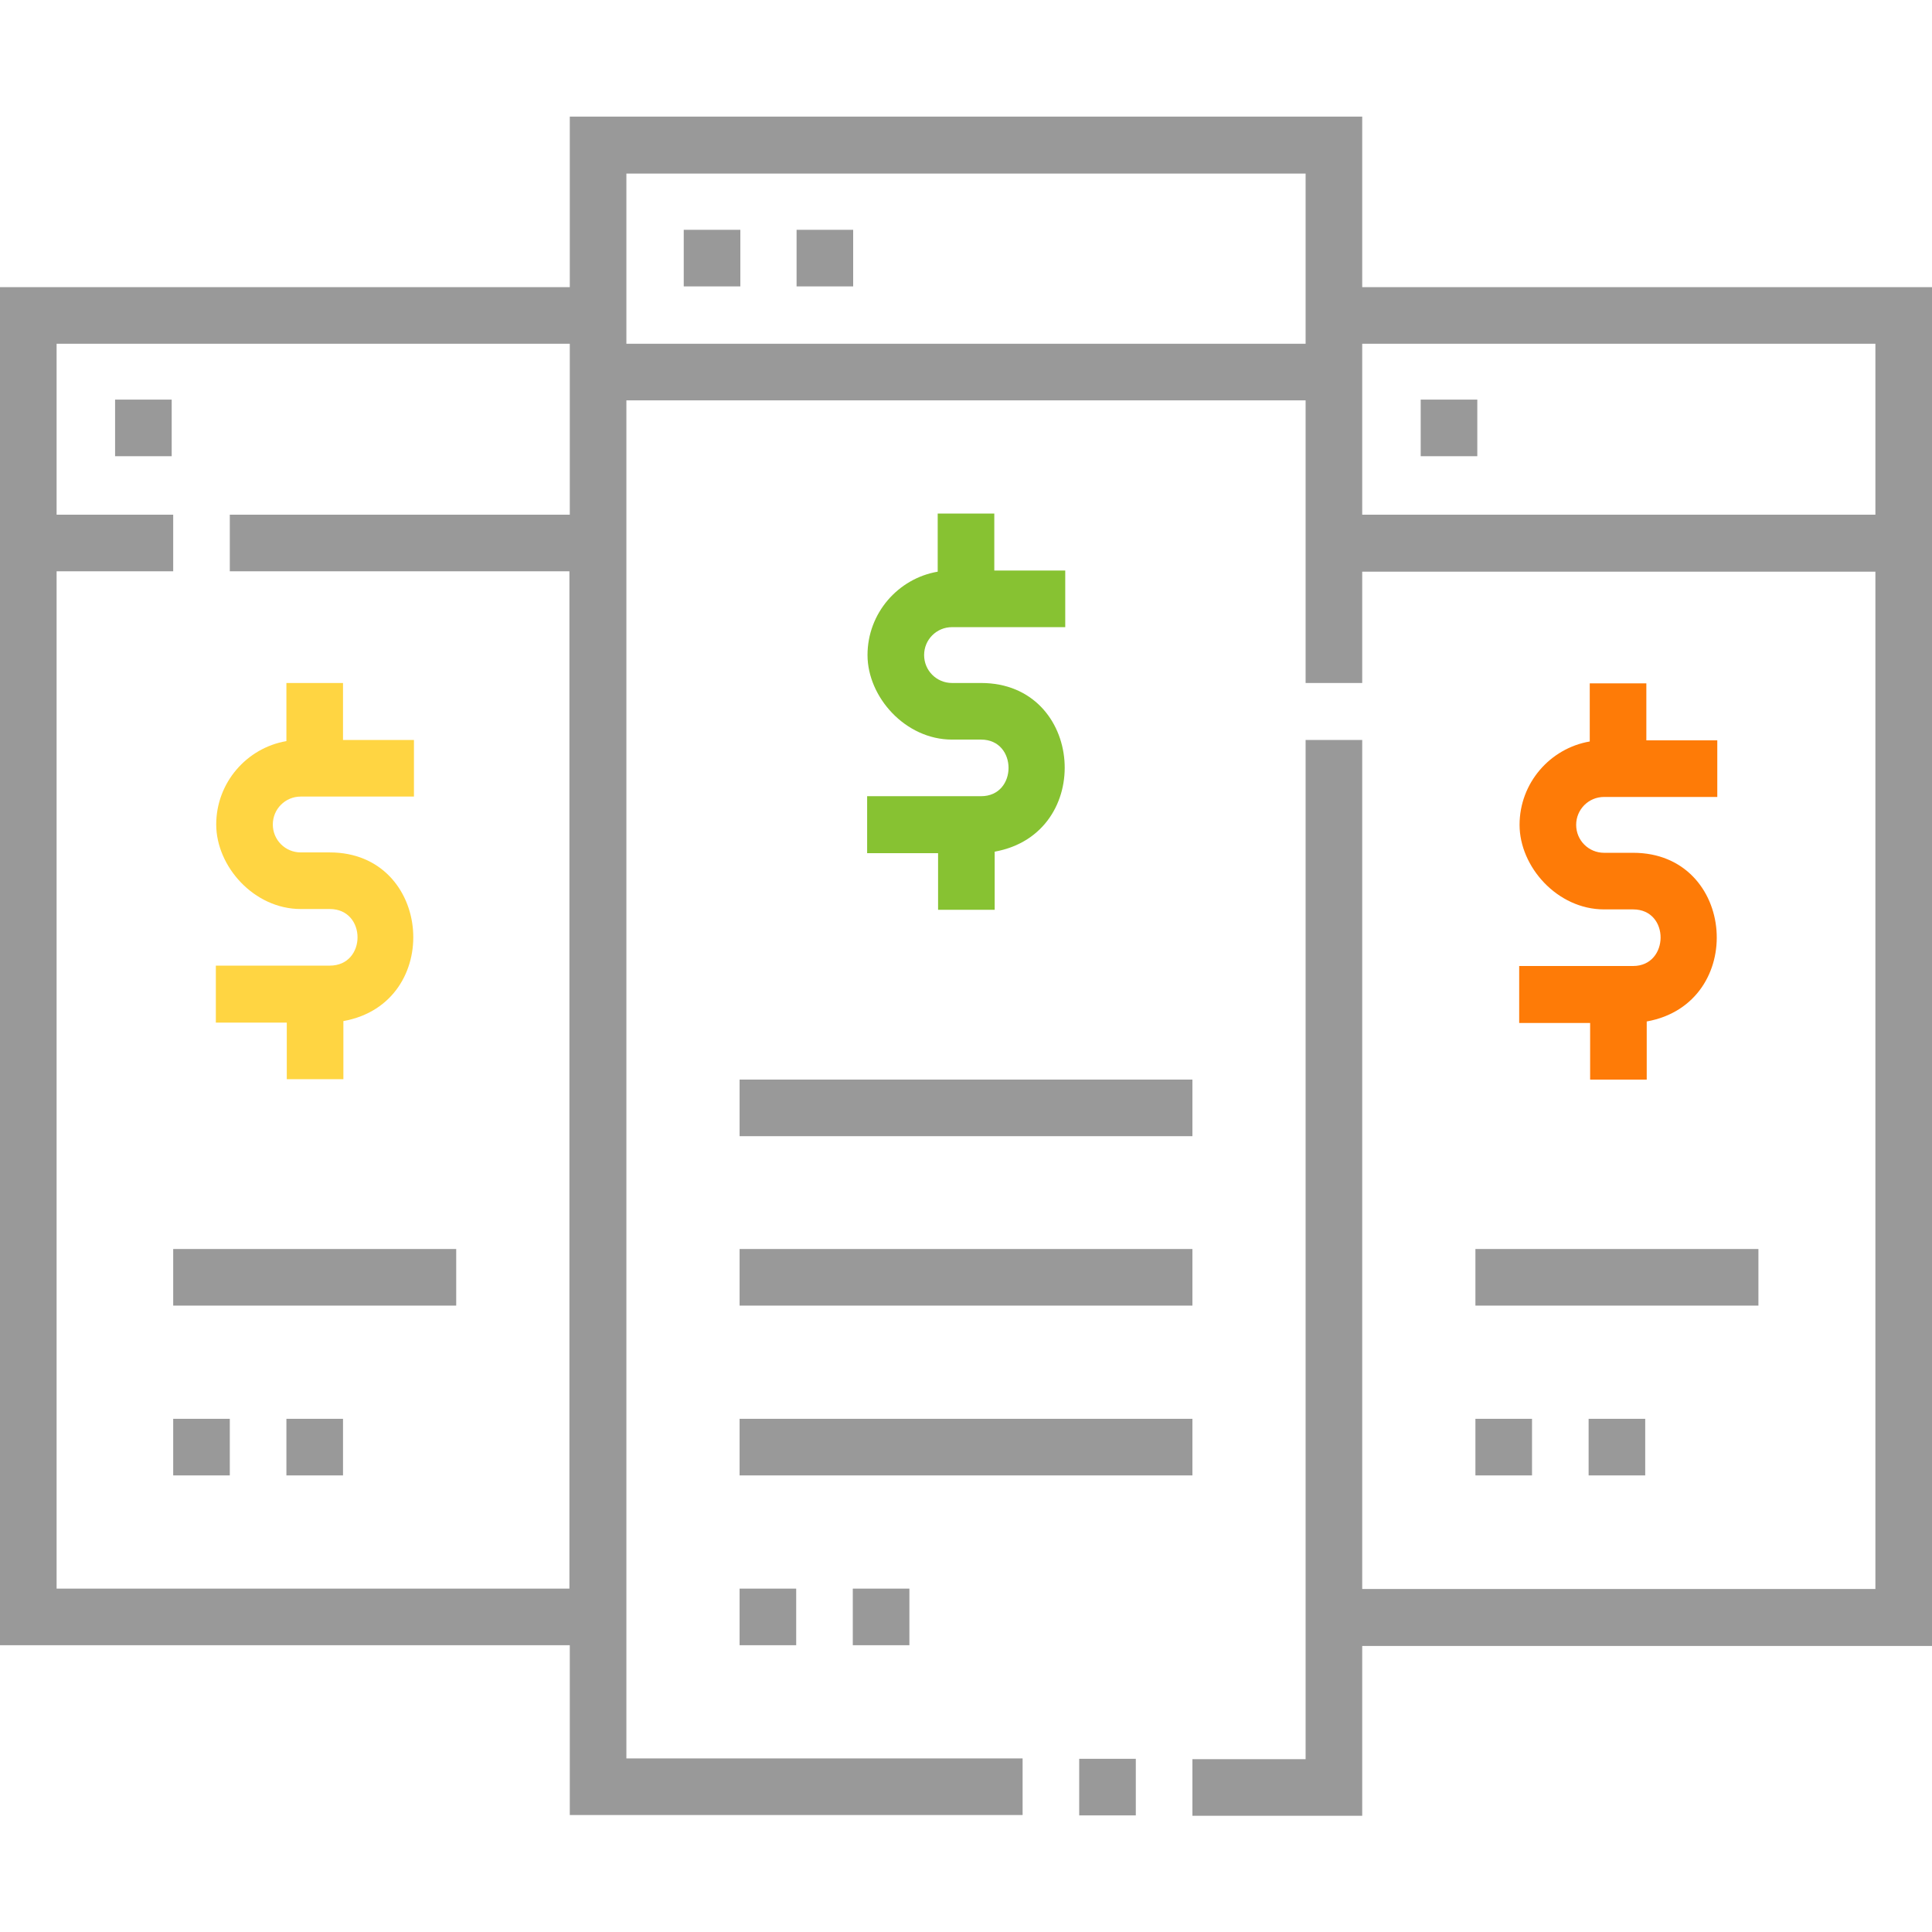 <?xml version="1.0" encoding="UTF-8"?>
<svg id="Capa_1" xmlns="http://www.w3.org/2000/svg" version="1.1" viewBox="0 0 512 512">
  <!-- Generator: Adobe Illustrator 29.1.0, SVG Export Plug-In . SVG Version: 2.1.0 Build 142)  -->
  <defs>
    <style>
      .st0 {
        fill: #ffd542;
      }

      .st1 {
        fill: #fe7b07;
      }

      .st2 {
        fill: #999;
      }

      .st3 {
        fill: #87c232;
      }
    </style>
  </defs>
  <path class="st2" d="M286,466.1h15v15h-15v-15Z"/>
  <path class="st2" d="M512,76.1h-151V30.9h-210v45.2H0v359.9h151v45h120v-15h-105V106.1h180v74.9h15v-29.5h136v269.6h-136v-225h-15v270.1h-30v15h45v-45h151V76.1ZM15,421V151.4h30.9v-15H15v-45.3h136v45.3H60.9v15h90v269.6H15ZM166,91.1v-45.1h180v45.1h-180ZM361,136.4v-45.3h136v45.3h-136Z"/>
  <path class="st2" d="M181.2,60.9h15v15h-15v-15Z"/>
  <path class="st2" d="M211.1,60.9h15v15h-15v-15Z"/>
  <path class="st2" d="M30.5,105.9h15v15h-15v-15Z"/>
  <path class="st2" d="M376.5,105.9h15v15h-15v-15Z"/>
  <path class="st2" d="M196,286.1h120v15h-120v-15Z"/>
  <path class="st2" d="M391,331h75v15h-75v-15Z"/>
  <path class="st2" d="M196,331h120v15h-120v-15Z"/>
  <path class="st2" d="M196,376h120v15h-120v-15Z"/>
  <path class="st2" d="M196,421h15v15h-15v-15Z"/>
  <path class="st2" d="M226,421h15v15h-15v-15Z"/>
  <path class="st2" d="M391,376h15v15h-15v-15Z"/>
  <path class="st2" d="M421,376h15v15h-15v-15Z"/>
  <path class="st2" d="M45.9,331h75v15H45.9v-15Z"/>
  <path class="st2" d="M45.9,376h15v15h-15v-15Z"/>
  <path class="st2" d="M75.9,376h15v15h-15v-15Z"/>
  <g>
    <path class="st0" d="M87.4,225.9h-7.7c-4.1,0-7.4-3.3-7.4-7.4s3.3-7.4,7.4-7.4h30v-15h-18.8v-15.1h-15v15.4c-10.5,1.8-18.6,11-18.6,22.1s10,22.4,22.4,22.4h7.7c9.8,0,9.8,15,0,15h-30.2v15.1h18.8v15h15v-15.4c26.7-4.8,23.7-44.7-3.6-44.7h0Z"/>
    <path class="st3" d="M259.9,181h-7.6c-4.1,0-7.4-3.3-7.4-7.4s3.3-7.4,7.4-7.4h30v-15h-18.8v-15.1h-15v15.4c-10.5,1.8-18.6,11-18.6,22.1s10,22.4,22.4,22.4h7.7c9.7,0,9.7,15,0,15h-30.2v15.1h18.8v15h15v-15.4c26.7-4.8,23.8-44.7-3.6-44.7h0Z"/>
    <path class="st1" d="M432.7,226h-7.6c-4.1,0-7.4-3.3-7.4-7.4s3.3-7.4,7.4-7.4h30v-15h-18.8v-15.1h-15v15.4c-10.5,1.8-18.6,11-18.6,22.1s10,22.4,22.4,22.4h7.7c9.8,0,9.6,15,0,15h-30.2v15.1h18.8v15h15v-15.4c26.7-4.8,23.8-44.7-3.6-44.7h0Z"/>
  </g>
</svg>